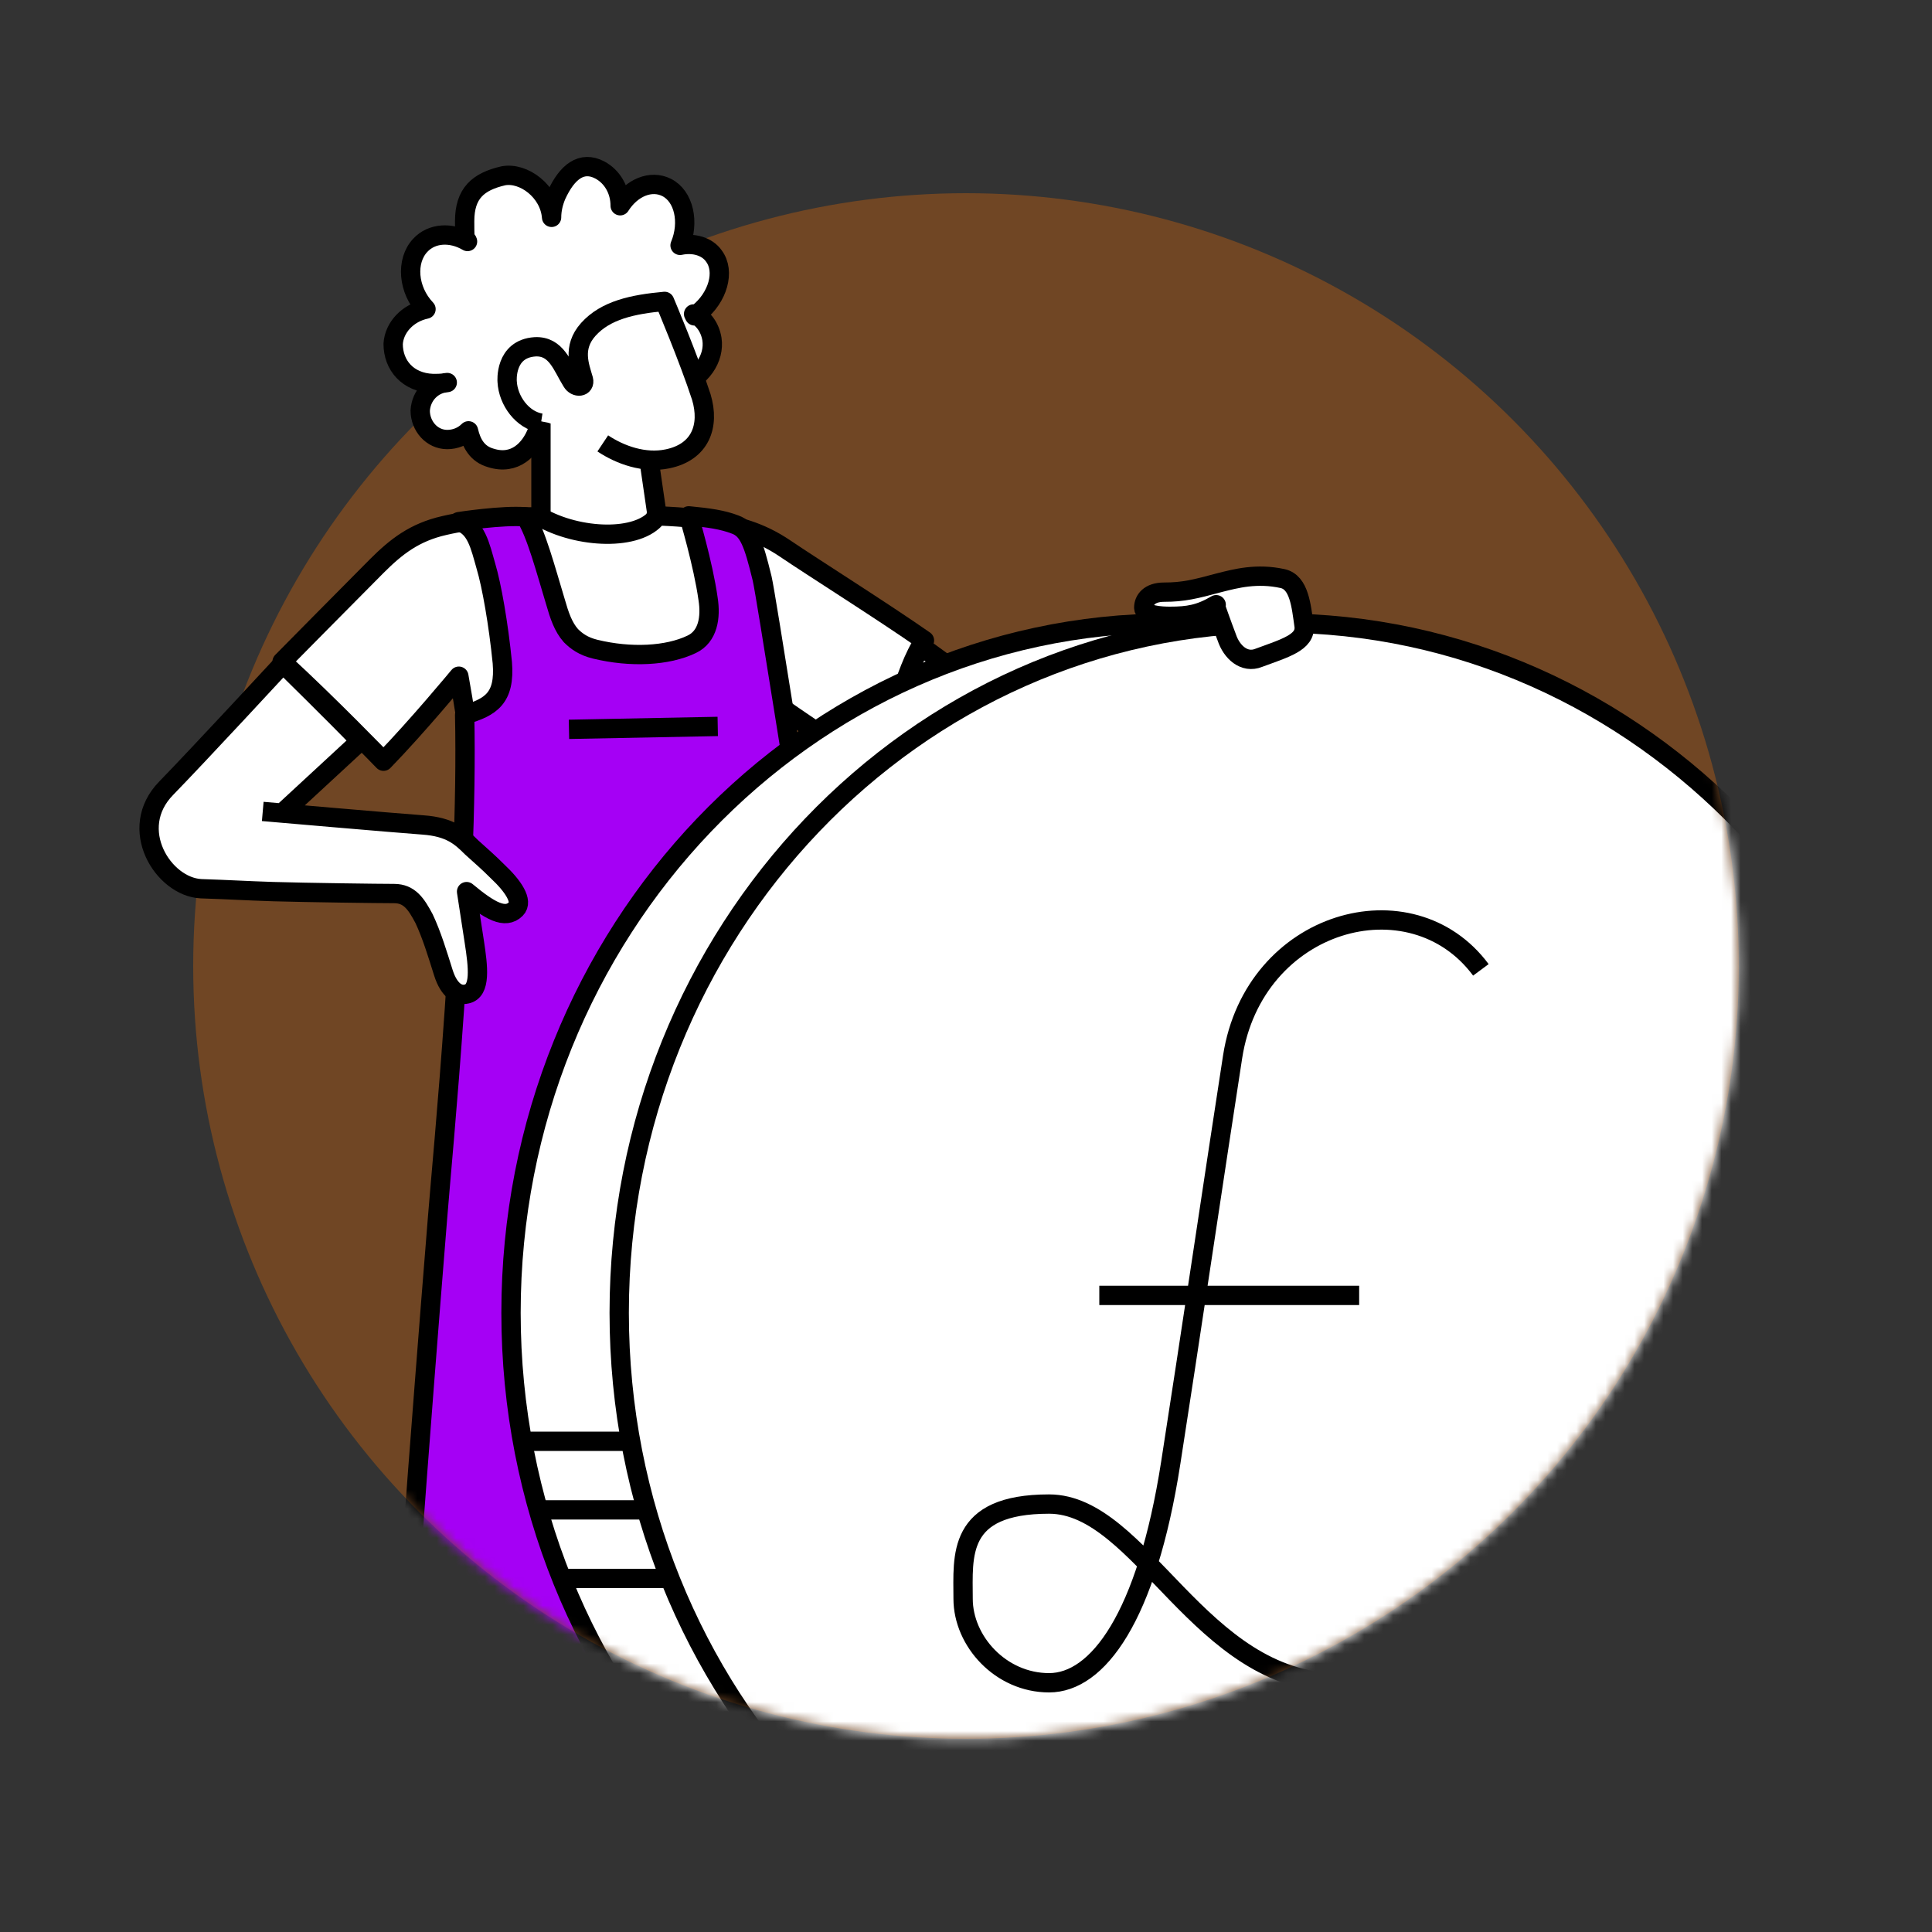 ﻿<?xml version="1.0" encoding="UTF-8"?>
<svg id="Layer_1" xmlns="http://www.w3.org/2000/svg" xmlns:xlink="http://www.w3.org/1999/xlink" version="1.1" viewBox="0 0 200 200">
  <rect x="0" y="0" width="200" height="200" fill="#333333" stroke="none"/>
  <!-- Generator: Adobe Illustrator 29.1.0, SVG Export Plug-In . SVG Version: 2.1.0 Build 142)  -->
  <defs>
    <style>
      .st0 {
      mask: url(#mask);
      }

      .st1 {
      fill: #fff;
      }

      .st1, .st2 {
      fill-rule: evenodd;
      }

      .st3 {
      fill: none;
      stroke: #000;
      stroke-linejoin: round;
      stroke-width: 2px;
      }

      .st2 {
      fill: #a500f5;
      }

      .st4 {
      fill: #ff7300;
      isolation: isolate;
      opacity: .3;
      }
    </style>
    <mask id="mask" x="9.7" y="11.7" width="191.8" height="196.5" maskUnits="userSpaceOnUse">
      <g id="mask-2">
        <path id="path-1" class="st1" d="M100,180c44.2,0,80-35.8,80-80S144.2,20,100,20s-42-13.4-54-6.1C25.1,26.5,12.2,65.1,9.7,90.9c-.3,2.6,10.3,6.5,10.3,9.1,0,44.2,35.8,80,80,80Z"/>
      </g>
    </mask>
  </defs>
  <g>
    <circle class="st4" cx="100" cy="100" r="80"/>
    <g>
      <g class="st0">
        <g>
          <g>
            <path class="st1" d="M108.5,76.3l14.2-12.7,6.5,3.6s-8.5,10.7-14.2,16.8c-3.8,4-7.8,4.3-12.1,1.6-2.4-1.5-15.1-9.9-15.1-9.9l5.6-10.2,15.1,10.9Z"/>
            <path class="st3" d="M108.5,76.3l14.2-12.7,6.5,3.6s-8.5,10.7-14.2,16.8c-3.8,4-7.8,4.3-12.1,1.6-2.4-1.5-15.1-9.9-15.1-9.9l5.6-10.2,15.1,10.9"/>
            <path class="st1" d="M56,43.8v9.5c.1,3.3,2.1,6.6,6.7,6.7,4.7,0,5.8-2.5,5.2-6.7l-.8-5.5c-.3-3.4-.8-9.8-5.3-9.8-4.4,0-5.8,1.8-5.9,5.9"/>
            <path class="st3" d="M56,53.3v-9.5M68,53.2l-.8-5.5"/>
            <path class="st1" d="M78.4,183.5c0,.2,2.5,20.7,2.5,20.7l9.7-.4-1.5-20.3h-10.8ZM52.1,181.9l-2.3,19.9-10-.2,1.8-20.9,10.5,1.2Z"/>
            <path class="st3" d="M78.4,183.5c0,.2,2.5,20.7,2.5,20.7l9.7-.4-1.5-20.3h-10.8ZM52.1,181.9l-2.3,19.9-10-.2,1.8-20.9,10.5,1.2Z"/>
            <path class="st1" d="M68,53.5c-1.9,2.5-8.1,2.3-12.1,0-3.6,0-6.9.2-9.9.9-3.1.7-5,2.2-7,4.2s-9.8,9.9-9.8,9.9c4.9,4.5,10.5,10.3,10.5,10.3,3.5-3.6,7.8-8.8,7.8-8.8,1.1,6.1,2,13.2,2,13.2l30.5-.8c-.4-4.8-.9-10.4-.9-10.4,3.5,2.5,10.7,7.3,10.7,7.3,2.9-3.6,3.6-9.7,5.9-13-4.3-3-11.6-7.6-14.4-9.5-2.8-1.9-5.1-2.3-7.3-2.8-2.1-.5-6.1-.6-6.1-.6"/>
            <path class="st3" d="M68,53.5c-1.9,2.5-8.1,2.3-12.1,0-3.6,0-6.9.2-9.9.9-3.1.7-5,2.2-7,4.2s-9.8,9.9-9.8,9.9c4.9,4.5,10.5,10.3,10.5,10.3,3.5-3.6,7.8-8.8,7.8-8.8,1.1,6.1,2,13.2,2,13.2l30.5-.8c-.4-4.8-.9-10.4-.9-10.4,3.5,2.5,10.7,7.3,10.7,7.3,2.9-3.6,3.6-9.7,5.9-13-4.3-3-11.6-7.6-14.4-9.5-2.8-1.9-5.1-2.3-7.3-2.8-2.1-.5-6.1-.6-6.1-.6Z"/>
            <path class="st2" d="M58.9,75.5l15.4-.3M66.8,112.6c-.2,1.7-5.3,74.3-5.3,74.3l-20.6-.4c.6-13.2,4.1-56.9,4.4-60.5.5-6.4,3.2-33.6,2.8-52,2.7-.8,4.2-1.7,3.9-5.4-.4-4-1.1-8-1.7-10-.6-2.1-1-4.1-2.8-4.6,0,0,4.5-.7,6.9-.5,1.1,1.7,2.1,5.5,3.1,8.8.7,2.4,1.4,4.3,4.1,5,3.7.9,7.5.7,10-.5,1.7-.8,2-2.8,1.7-4.7-.5-3.6-2-8.6-2-8.6,2.1.2,3.5.4,4.8.9,1.4.5,1.9,1.9,2.8,5.6.4,1.7,4,24.9,4.5,27.5.6,3.3,6.4,41.3,8.4,55.4,2.1,14.1,4.9,38.5,5.9,44.5-5.7,0-21.4-.2-21.4-.2-1.7-14-9.4-74.8-9.4-74.8,0,0,.2-1.7,0,0"/>
            <path class="st3" d="M58.9,75.5l15.4-.3M70.8,109.2c-2.1,1.1-3.8,1.7-4,3.4s-5.3,74.3-5.3,74.3l-20.6-.4c.6-13.2,4.1-56.9,4.4-60.5.5-6.4,3.2-33.6,2.8-52,2.7-.8,4.2-1.7,3.9-5.4-.4-4-1.1-8-1.7-10-.6-2.1-1-4.1-2.8-4.6,0,0,4.5-.7,6.9-.5,1.1,1.7,2.1,5.5,3.1,8.8.4,1.4.8,2.6,1.6,3.5.6.6,1.3,1.1,2.5,1.4,3.7.9,7.5.7,10-.5,1.7-.8,2-2.8,1.7-4.7-.5-3.6-2-8.6-2-8.6,2.1.2,3.5.4,4.8.9,1.4.5,1.9,1.9,2.8,5.6.4,1.7,4,24.9,4.5,27.5.6,3.3,6.4,41.3,8.4,55.4,2.1,14.1,4.9,38.5,5.9,44.5-5.7,0-21.4-.2-21.4-.2-1.7-14-9.4-74.8-9.4-74.8"/>
            <path class="st1" d="M80.8,207.3h22.7c.6,0,1.1-.6,1-1.2-.6-2.6-2.2-3-4.8-3.3-4.9-.6-7-4.2-8.3-6.5-3.6.7-5.7,5.1-11.6,5.1,0,2.6-.8,5.9,1.1,5.9M49.6,202c2,0,4.7,0,6.8,0,3.7.3,5.2,1.9,5.6,4,0,.6-.4,1.1-1,1.1h-19.9c-3.7,0-2.7-3.3-2.2-7,3.5,0,4.6-1.9,6.8-2.8,1.9-.8,4-.6,5.7-.1,0,.8.6,3,1.6,4.3"/>
            <path class="st3" d="M80.8,207.3h22.7c.6,0,1.1-.6,1-1.2-.6-2.6-2.2-3-4.8-3.3-4.9-.6-7-4.2-8.3-6.5-3.6.7-5.7,5.1-11.6,5.1,0,2.6-.8,5.9,1.1,5.9ZM49.6,202c2,0,4.7,0,6.8,0,3.7.3,5.2,1.9,5.6,4,0,.6-.4,1.1-1,1.1h-19.9c-3.7,0-2.7-3.3-2.2-7,3.5,0,4.6-1.9,6.8-2.8,1.9-.8,4-.6,5.7-.1,0,.8.6,3,1.6,4.3l-3.4.4Z"/>
            <path class="st1" d="M29.4,84l7.9-7.3c-2.3-2.4-8-8-8-8,0,0-8.6,9.3-12.1,12.9-4.1,4.2-.3,10.2,3.6,10.4,3.1.1,4.4.2,7.5.3,3.5.1,10.9.2,12.5.2,1.6,0,2.3,1.1,3.1,2.6.8,1.7,1.4,3.7,2,5.6.6,1.9,1.6,2.4,2.4,2.2,1.5-.3,1.2-2.8.8-5.4-.3-2-.8-5.2-.8-5.2,2.4,2,4,2.9,5.1,1.8.8-.8-.3-2.4-1.9-3.9-1-1-1.6-1.5-2.7-2.5-1.1-1.1-2.2-2.1-5-2.3-2.1-.1-10.6-.9-14.5-1.2h.1Z"/>
            <path class="st3" d="M29.4,84l7.9-7.3c-2.3-2.4-8-8-8-8,0,0-8.6,9.3-12.1,12.9-4.1,4.2-.3,10.2,3.6,10.4,3.1.1,4.4.2,7.5.3,3.5.1,10.9.2,12.5.2,1.6,0,2.3,1.1,3.1,2.6.8,1.7,1.4,3.7,2,5.6.6,1.9,1.6,2.4,2.4,2.2,1.5-.3,1.2-2.8.8-5.4-.3-2-.8-5.2-.8-5.2,2.4,2,4,2.9,5.1,1.8.8-.8-.3-2.4-1.9-3.9-1-1-1.6-1.5-2.7-2.5-1.1-1.1-2.2-2.1-5-2.3-2.8-.2-16.6-1.4-16.6-1.4"/>
            <path class="st1" d="M71.9,32.7s0,0,.4-.3c2-1.6,2.8-4.3,1.6-5.9-.7-1-2.1-1.4-3.5-1.1,1-2.4.4-5.1-1.4-6-1.6-.8-3.6,0-4.8,1.9,0-1.6-.8-3-2.1-3.7-1.9-1-3.4.2-4.5,2.6-.3.7-.5,1.5-.5,2.3-.2-2.7-2.9-4.7-5-4.3-2.6.6-4,1.8-4,4.7s.1,1.5.3,2.1c-1.7-1-3.7-.9-4.9.4-1.5,1.6-1.3,4.6.6,6.6-1.9.4-3.3,1.9-3.4,3.6,0,2.2,1.5,4,4.1,4.1.5,0,1,0,1.5-.1h0c-1.5.1-2.7,1.3-2.8,2.9,0,1.6,1.2,3,2.8,3,.8,0,1.6-.3,2.2-.9.3,1.3.9,2.4,2.3,2.8,2.5.8,4.1-.9,4.8-2.7.4-1,.5-2.3,0-2.8l7.2-4.5,1.9-.3c0,.3,0,.5.1.8.5,1.9,3,2.9,5.4,2.1,2.4-.8,3.8-2.9,3.5-4.9-.2-1.2-.9-2.2-1.9-2.6"/>
            <path class="st3" d="M71.9,32.7s0,0,.4-.3c2-1.6,2.8-4.3,1.6-5.9-.7-1-2.1-1.4-3.5-1.1,1-2.4.4-5.1-1.4-6-1.6-.8-3.6,0-4.8,1.9,0-1.6-.8-3-2.1-3.7-1.9-1-3.4.2-4.5,2.6-.3.7-.5,1.5-.5,2.3-.2-2.7-2.9-4.7-5-4.3-2.6.6-4,1.8-4,4.7s.1,1.5.3,2.1c-1.7-1-3.7-.9-4.9.4-1.5,1.6-1.3,4.6.6,6.6-1.9.4-3.3,1.9-3.4,3.6,0,2.2,1.5,4,4.1,4.1.5,0,1,0,1.5-.1h0c-1.5.1-2.7,1.3-2.8,2.9,0,1.6,1.2,3,2.8,3,.8,0,1.6-.3,2.2-.9.3,1.3.9,2.4,2.3,2.8,2.5.8,4.1-.9,4.8-2.7.4-1,.5-2.3,0-2.8l7.2-4.5,1.9-.3c0,.3,0,.5.1.8.5,1.9,3,2.9,5.4,2.1,2.4-.8,3.8-2.9,3.5-4.9-.2-1.2-.9-2.2-1.9-2.6Z"/>
            <path class="st1" d="M66.1,47.5c-2.4-.4-4.1-2-5.3-2.5-1.6-.7-3.2-1.1-5.9-1.6-2.1-.4-3.1-3.6-1.5-5.9,2-2.9,4.7-.3,6.4,2.2-.9-2.8,0-5.4,2.3-6.6,2.8-1.3,6.6-1.7,6.6-1.7,1.4,3,2.7,6.1,3.8,9.8.9,3,.4,7.6-6.3,6.3"/>
            <path class="st3" d="M56,43.8c-1.9-.3-3.4-2.3-3.5-4.3,0,0-.3-3.4,2.9-3.6,2.2-.1,2.8,2,3.8,3.6.4.7,1.4.6,1.2-.2-.4-1.4-1.2-3.3.5-5.2,1.8-2,4.6-2.6,7.9-2.9,0,0,2.5,5.9,3.8,9.9.9,3-.1,5.7-3.5,6.4-2.4.5-4.9-.4-6.7-1.6"/>
            <path class="st1" d="M132.3,64.5h-11.2c-37.7,0-68.2,32-68.2,71.4s30.5,71.4,68.2,71.4h11.2"/>
            <path class="st3" d="M132.3,64.5h-11.2c-37.7,0-68.2,32-68.2,71.4s30.5,71.4,68.2,71.4h11.2"/>
            <path class="st1" d="M200.5,135.9c0,39.4-30.5,71.4-68.2,71.4s-68.2-32-68.2-71.4,30.5-71.4,68.2-71.4,68.2,32,68.2,71.4"/>
            <path class="st3" d="M200.5,135.9c0,39.4-30.5,71.4-68.2,71.4s-68.2-32-68.2-71.4,30.5-71.4,68.2-71.4,68.2,32,68.2,71.4Z"/>
            <path class="st3" d="M58.5,163.4h10.9M56.1,156.3h10.3M54.1,149.2h11"/>
            <path class="st3" d="M140.7,134.1h-26.9M156.1,165.9c-3.8,4.9-9.3,8.3-17.5,8.3-14.4,0-20.4-18.5-30-18.5s-8.9,5.4-8.9,9.8,3.9,8.7,8.9,8.7,10.1-6.7,12.6-22.8c1.8-11.5,4.8-31.7,6.4-42,2.2-14.2,18.5-18.7,25.7-9"/>
            <path class="st1" d="M125.8,62.7s.7,2,1.2,3.3c.5,1.5,1.8,2.7,3.3,2.1,2.7-1,4.9-1.6,4.7-3.3-.3-2.1-.5-4.5-2.2-4.9-2.7-.6-4.9,0-6.5.4-2.6.7-3.8,1-5.8,1-1.5,0-2.1.8-2.1,1.6s1.8.9,2.7.9c1.9,0,3.1-.2,4.8-1.2"/>
            <path class="st3" d="M125.8,62.7s.7,2,1.2,3.3c.5,1.5,1.8,2.7,3.3,2.1,2.7-1,4.9-1.6,4.7-3.3-.3-2.1-.5-4.5-2.2-4.9-2.7-.6-4.9,0-6.5.4-2.6.7-3.8,1-5.8,1-1.5,0-2.1.8-2.1,1.6s1.8.9,2.7.9c1.9,0,3.1-.2,4.8-1.2Z"/>
          </g>
        </g>
      </g>
    </g>
  </g>
</svg>